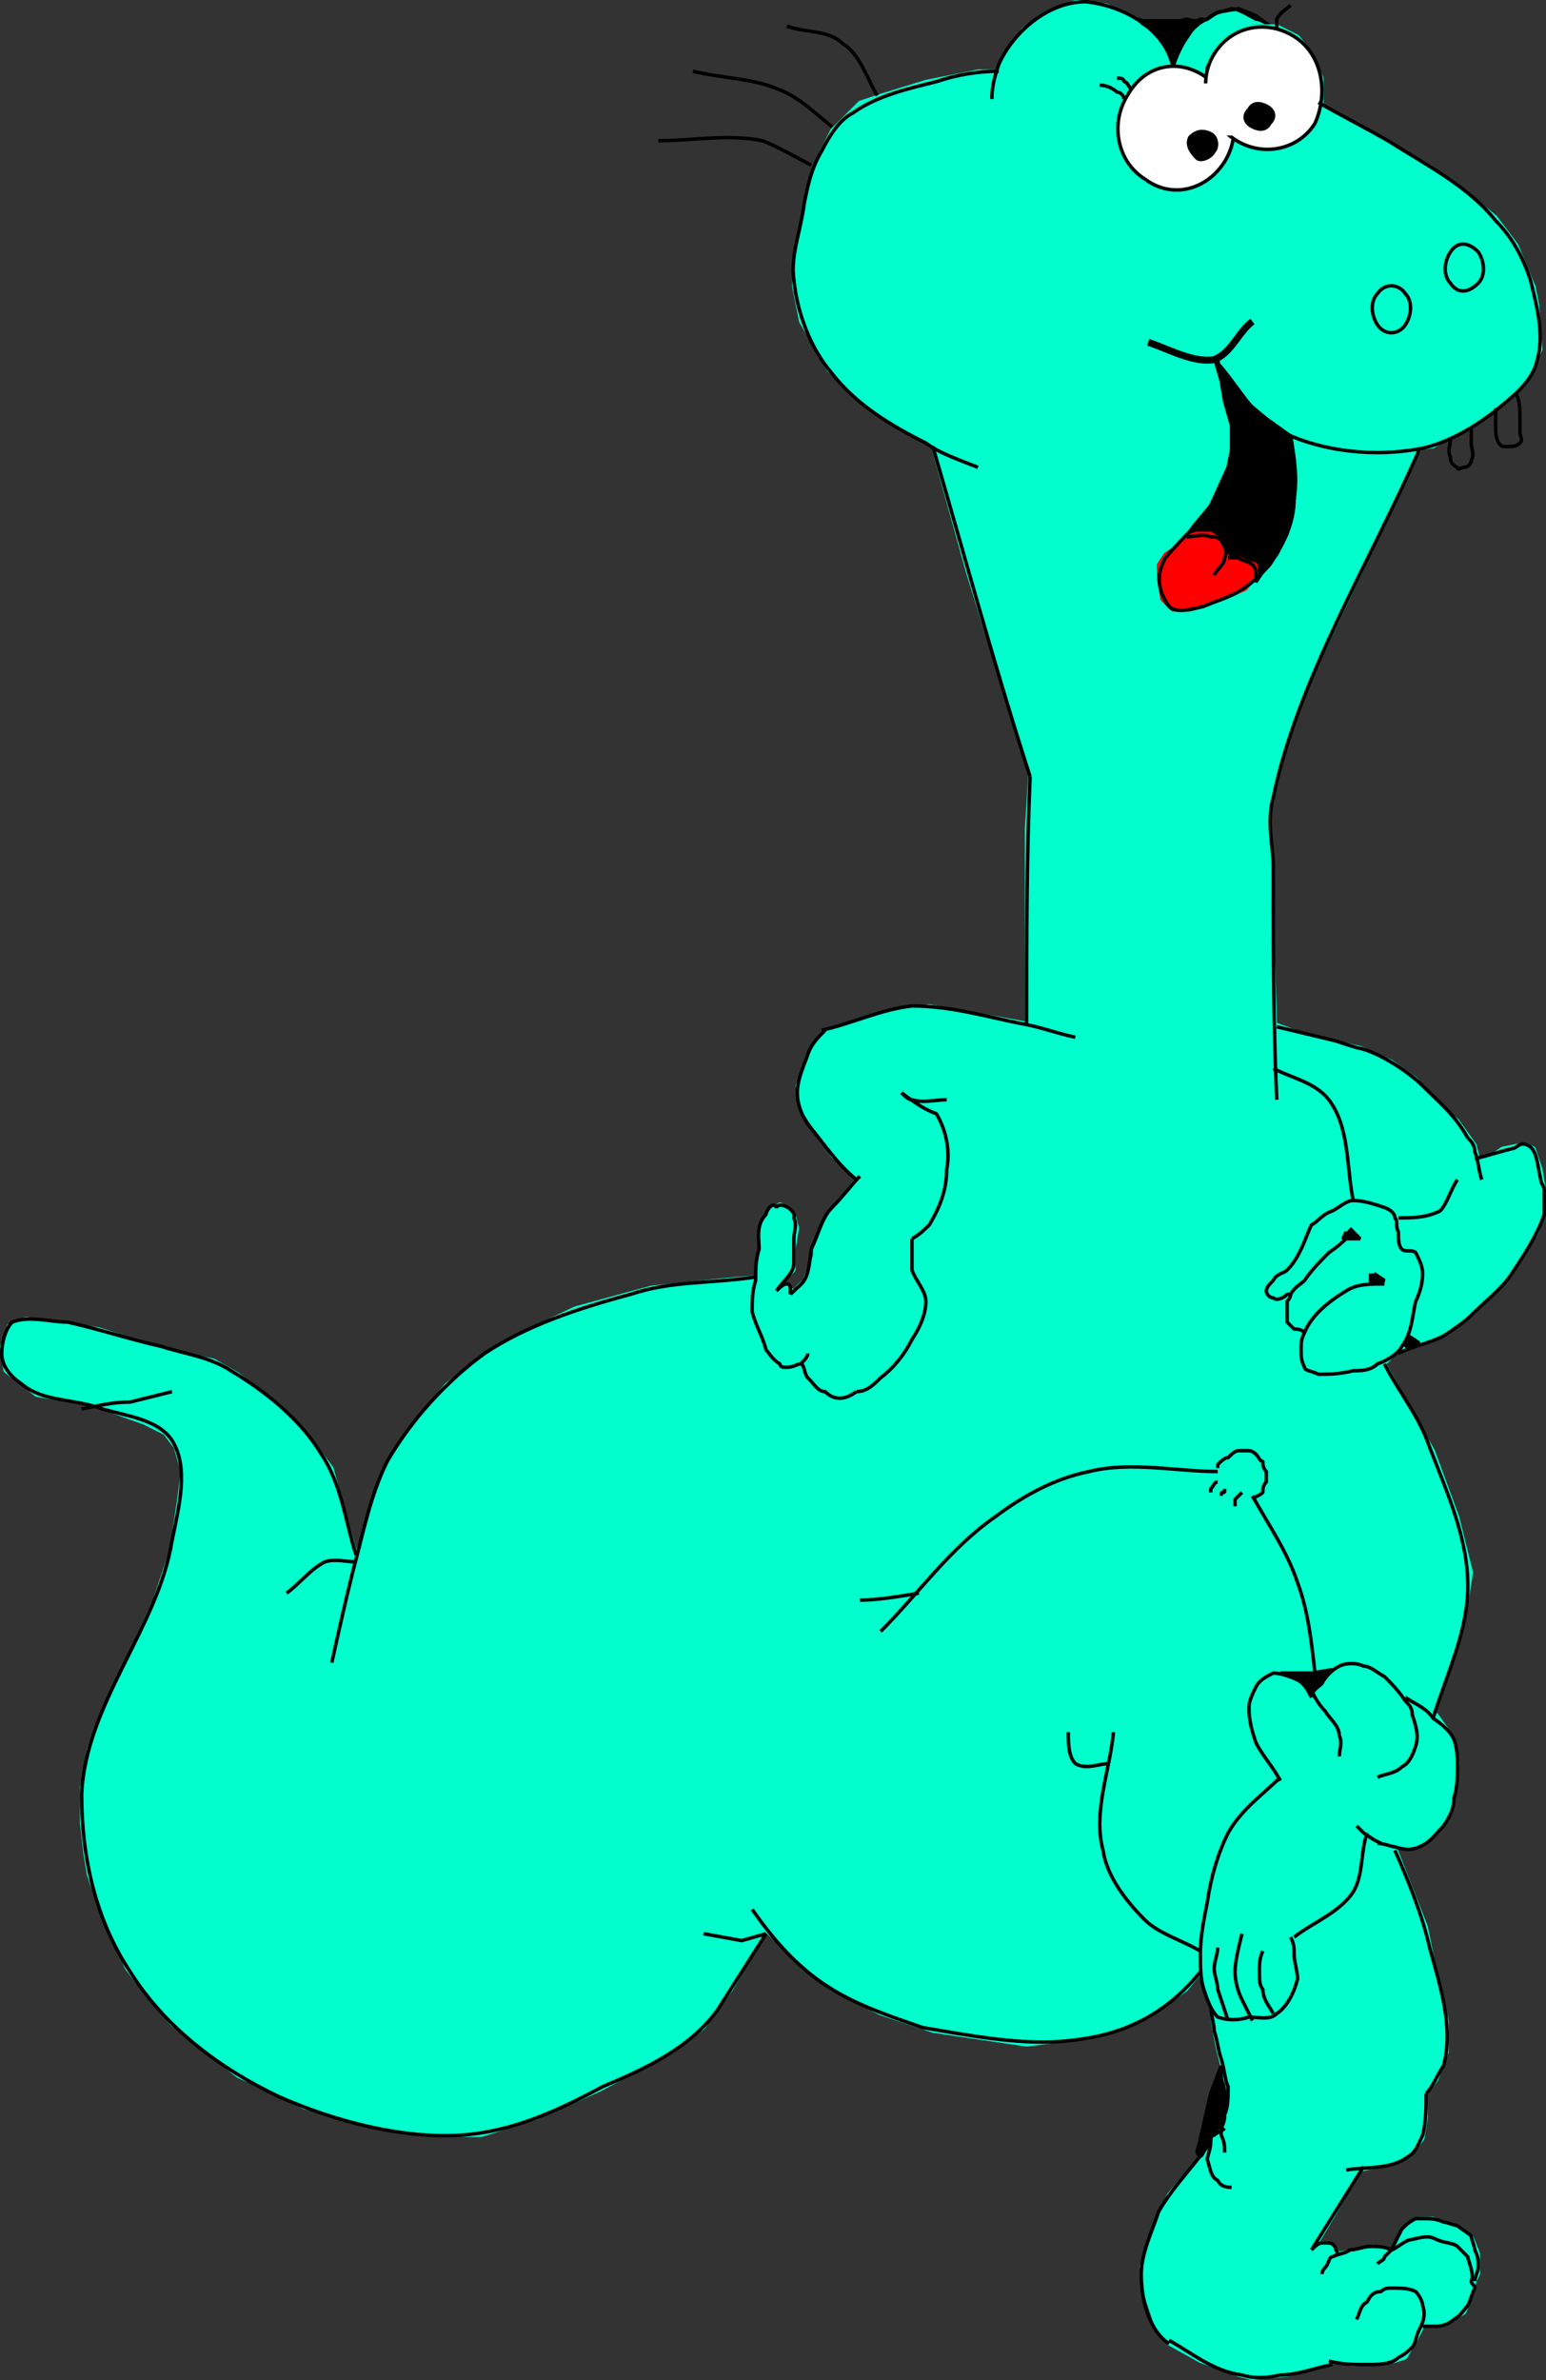 <svg xmlns="http://www.w3.org/2000/svg" width="445" height="684.997" version="1.2"><rect width="100%" height="100%" fill="#333333" stroke="none"/><g fill="none" fill-rule="evenodd" stroke="#000" stroke-linejoin="bevel" font-family="'Sans Serif'" font-size="12.5" font-weight="400"><path fill="#00ffcd" d="m365.5 7.5-4-3-5-2-6 1-3 2-3 1-2 3-2 3-2 3-1 4h3l4 1 3 2v-3l2-4 3-3 4-3 4-2h4" vector-effect="non-scaling-stroke"/><path d="M365.5 7.5c-1-1-3-2-4-2-2-1-5-3-7-3-3 1-5 1-7 3-3 1-5 4-7 6-1 3-2 5-3 8" vector-effect="non-scaling-stroke"/><path fill="#00ffcd" stroke="#00ffcd" d="m253.5 27.5 13-4 15-3h6l2-5 5-7 7-5 8-3h2l7 1 7 3 8 6 3 6 1 3h4l4 1 2 2 2-6 4-6 6-3h8l6 3 4 5 3 7v8l22 12 17 11 11 9 6 8 5 12 1 5 1 13-4 9-11 10-16 9-14 2-12-1 13 1 9-1-23 48-8 17-7 18-2 8-3 13v8l1 34 1 33 6 2 6 3 4 4 3 7 1 8 1 8 1 5-5 2-5 3-4 6-3 7-3 3-4 3-1 3 3 2 4-2-1 5 1 4 4 2-2 6 2 4 5 2 10-1 8-2 14 25 7 19 4 16-2 13-5 15-4 13-8-5-9-9-5-1-5 1-6 4-6-1-6-1-4 2-4 5 1 11 8 12-12 12-5 7-4 13-2 18v6l-4 5-11 8-14 5-13 2-8 1-27-4-12-4-3-1-14-7-9-7-10-10-10 17-8 11-9 7-21 11-18 8-16 5h-10l-13-1-13-3-15-4-10-5-9-4-19-15-7-8-6-8-8-18-3-9-1-6-1-9v-10l2-11 2-6 5-11 7-15 5-11 4-12 1-4 2-13 1-8-2-7-3-4-6-3-14-5-17-3-9-7-1-7 2-6 5-2 9 1 12 2 19 6 14 3 7 4 13 10 8 9 6 8 7 25 3-8 2-9 3-7 7-12 11-13 13-10 5-3 19-9 22-6 19-2 11-1 2-15 2-4 3-2 2 1 2 2 1 4-1 6v6l-4 4 2 1 2 1 3-3 3-7v-4l3-7 4-5 5-6-7-7-3-5-6-9-1-6 3-9 5-7 20-6 10-1 28 5v-56l1-16-4-12-2-7-12-39-10-36-18-11-12-11-8-14-2-10v-8l4-19 2-8 5-10 8-8 6-2m140 501 4 2 4 1 9 23 3 15 3 12v9l-3 8-3 4v7l-1 6-3 4-5 3-5 1-5 1-7 12-6 10 2-1h2l2 2 1 1 10-2 5 1 2-3 3-4 3-2h4l6 2 5 3 2 5v6l-1 2-1 4-2 5-5 3-7 1-2 4-3 5-3 1-12 1-6-1-5 2-8 2-10 1-4-1-11-4-9-5-2-2-2-4-3-9-1-7 2-7 2-6 4-8 5-6 5-6 1-2 2-4 2-1 1-3 1-6-1-6-2-8-1-5-1-7 4 4h10l4-2 4-4 3-5-1-8-1-5 4-2 8-5 6-6 2-7 2-9" vector-effect="non-scaling-stroke"/><path fill="#00ffcd" stroke="#00ffcd" d="m377.5 487.5-3-4-4-1-4-1-4 2-2 4-1 7 2 6 5 9 2 3-9 8-5 5-3 7-3 8-3 16-1 9 4 12 4 4 10-1h4l4-4 2-4 1-5-1-4-1-6 16-11 3-5 1-4v-5l2-5 5 3 6 1 5-1 7-7 2-7 1-9-1-7-5-7-7-4-3-1-5-6-5-3h-7l-6 4-3 4m-11-193 8 3 8 2 9 2 9 4 7 5 5 6 7 6 5 7 1 4 4-1 3-2 5-1h2l2 1 2 6 1 6v5l-2 7-3 5-5 7-8 9-6 5-5 4-10 3-4 2-3 3-5 2-7 1h-6l-4-1-2-3 1-6v-2l-2-1-2-2-1-3 1-3v-2l-3 1-3-1v-2l1-3 3-1 3-2 2-4 1-4 2-4 5-4 5-2 2-1-1-7-1-9-1-6-3-6-5-5-7-3-5-2 1-12" vector-effect="non-scaling-stroke"/><path fill="#000" d="m349.5 103.5 4 5 5 7 6 5 7 5 1 7v11l-2 10-3 6-4 5-2 3v-4l-1-1-3-1-4-1-1-2-2-3-4-2-5 1 2-3 5-6 5-11 1-5v-7l-2-7-2-12" vector-effect="non-scaling-stroke"/><path fill="red" stroke="red" d="m341.5 154.5 3-1h4l3 2 1 2v1l1 2h3l2 1 3 1v3l-3 4-7 3-9 3h-5l-3-3-1-6v-4l2-3 3-2 3-3" vector-effect="non-scaling-stroke"/><path fill="#fff" d="M352.5 46.5c-5 8-15 11-23 5-8-5-10-16-5-24 5-9 15-11 23-5 8 5 10 16 5 24"/><path fill="#fff" d="M378.5 35.5c-5 8-16 10-24 4-7-5-10-16-5-24s15-10 23-5 10 16 6 25"/><path fill="#fff" stroke="#fff" d="M338.5 24.5h12l7 14h-8l-11-14" vector-effect="non-scaling-stroke"/><path fill="#000" d="M349.5 43.5c-1 2-4 3-5 2-2-2-3-4-2-6 2-2 4-2 6-1s2 4 1 5m16-8c-1 2-3 2-5 1s-3-3-1-5c1-2 3-2 5-1s3 3 1 5" vector-effect="non-scaling-stroke"/><path d="M367.5 8.5v-3c1-2 3-3 4-4m-46 24c-1-1-1-2-2-2 0-1-1-1-2-1m2 6c0-1-1-2-2-2-1-1-3-2-5-2" vector-effect="non-scaling-stroke"/><path d="M337.5 18.5c-3-11-15-17-25-18-11 0-21 9-25 18-1 3-2 6-2 10"/><path fill="#000" d="M327.5 5.5c3 1 5 2 8 2 3 1 7 0 10-2h1" vector-effect="non-scaling-stroke"/><path fill="#000" d="m344.5 6.5-3 4-2 4-2 4-1-3-2-4-3-3-3-2 6 1 7-2 4 1" vector-effect="non-scaling-stroke"/><path d="M379.5 29.5c7 4 13 7 20 11 11 7 23 13 31 23 5 5 8 11 10 17 2 8 4 16 2 23-1 5-5 9-10 13-7 6-17 12-26 13-13 2-28 0-39-6-8-5-12-14-18-20"/><path stroke-width="2" d="M330.5 98.5c6 2 13 6 19 5 5-2 7-8 11-11"/><path d="M425.5 81.5c-3 3-6 3-8 0-2-2-2-6 0-9s5-3 8 0c2 3 2 7 0 9m-21 12c-2 3-6 3-8 0s-2-7 0-9c2-3 6-3 8 0 2 2 2 6 0 9" vector-effect="non-scaling-stroke"/><path d="M408.5 129.5c-14 32-35 66-42 100-2 7 0 14 0 20 0 23 0 45 1 67m-80-296c-6 0-12 1-18 3-8 2-17 4-24 9-4 2-7 7-9 11-3 5-4 10-5 15-1 8-4 15-3 22 1 10 5 20 11 27 7 9 17 15 27 20 4 3 10 5 15 7"/><path d="M268.5 128.5c9 31 18 64 28 95m0 0c-1 23-1 47-1 71m54-192c2 8 6 18 6 25-1 6-4 12-7 18-4 6-8 9-13 15-3 5-2 10 1 14 2 2 6 1 10 0 7-3 11-3 19-12 4-6 7-12 7-19 1-6 0-12-1-18"/><path d="M341.5 154.5c2 0 5-1 7 0 1 0 2 0 3 1 1 2 2 3 1 5 0 2-2 3-3 5m4-5h3c1 1 3 1 4 2s1 2 1 4"/><path d="M252.5 27.5c-3-5-5-12-10-15-4-4-11-3-16-5m13 29c-5-4-10-9-16-11-7-3-16-3-24-5m34 27c-4-2-9-5-14-7-10-2-20 0-30 0" vector-effect="non-scaling-stroke"/><path d="M366.5 307.5c6 3 12 4 16 9 6 8 5 19 7 29m-22-50c25 6 13 3 23 6 6 1 15 7 19 11 5 5 9 8 13 15m-24 20c-3-1-6-2-9-2-2 0-4 2-6 3-3 1-4 3-6 4-1 2-2 5-3 7s-2 4-4 6c-1 1-3 1-4 3-1 1-2 2-2 3s1 2 2 2c1 1 3 0 4-1h1"/><path d="M389.5 354.5c-2 2-4 4-7 6-2 2-5 5-7 8-1 1-3 2-4 4 0 1-1 2-1 2v6l2 2c1 0 2 0 3 1"/><path fill="#000" d="m388.5 353.5 3 3h-5l1-2" vector-effect="non-scaling-stroke"/><path d="M398.5 369.5c-4 0-8 0-11 2-5 3-10 7-12 12-1 2-1 3-1 5s0 3 1 5c0 1 2 1 4 2 3 0 6 0 10-1 2 0 5 0 7-2 3-1 6-3 7-5 3-4 3-9 4-13 1-2 2-5 2-8 0-2-1-4-2-6-1-1-3 0-4-1s-1-3-1-5c-1-2 0-3-1-4 0-2-3-3-3-3m4 3c4 0 8 0 12-2 2-2 3-6 5-9m3-12c1 1 2 2 2 4 1 2 1 5 2 8"/><path d="M424.5 333.5c4-1 7-2 11-3 1 0 2-2 4-1 3 1 3 6 4 10 0 1 1 2 1 3v7c-2 6-6 12-10 18-3 4-7 7-11 11-2 2-5 4-8 6-4 2-9 3-13 5"/><path fill="#000" d="m395.5 366.5 3 2-4 1v-3m11 18 3 2-4 1 1-3" vector-effect="non-scaling-stroke"/><path d="M398.5 392.5c4 8 10 15 13 24 5 13 11 26 11 40 0 13-6 25-10 38"/><path d="M404.5 488.5c3 2 6 3 8 6 3 2 5 4 6 6 1 3 1 5 1 8s0 6-1 9c0 3-1 5-3 8-2 2-4 5-7 6-2 1-4 1-7 0-1 0-3-1-5-1"/><path d="M396.5 511.5c2-1 5-1 7-3 2-1 3-3 4-6s0-6-1-9c0-2-1-3-2-4-2-3-4-5-6-7-2-1-4-3-6-3-2-1-5-1-7 0s-4 3-5 5c-1 1-3 2-3 4m20 42-2-1-3-2-2-2"/><path d="M393.5 527.5c-2 6-1 12-4 17-4 6-12 9-17 13"/><path d="M371.5 557.5c1 2 1 3 1 5s1 5 1 7c-1 4-3 8-6 10-2 2-5 1-8 1-3 1-6 1-9 0-2-2-3-5-4-8s-1-7-1-10c0-5 1-10 2-15 1-7 3-14 6-20 4-7 10-11 15-16m9-25c1 2 2 4 4 6 1 2 4 4 4 7 1 2 0 4 0 6"/><path d="M377.5 488.5c-1-2-2-4-4-5s-5-2-7-2c-2 1-4 2-5 4s-2 4-2 6c0 4 1 7 2 10 2 4 5 7 7 11"/><path fill="#000" d="M368.5 481.5h9l6-1-4 4-2 3-2-3-3-2-4-1" vector-effect="non-scaling-stroke"/><path d="M378.5 481.5c-1-9-2-18-5-26-3-9-8-16-13-25"/><path d="M360.5 431.5c1-1 2-1 3-2 0-1 0-2 1-3v-3c-1-1-1-2-1-3-1 0-1-1-2-2 0 0-1-1-2-1h-3c-1 0-2 1-3 2-1 0-2 1-3 2v1m0 4c-1 0-1 1-2 2v1m4-1v1c-1 0-1 0-1 1m6-1-2 2v2m-5-10c-12 0-25-3-37 0-10 2-19 7-27 13-13 9-22 22-33 33"/><path d="M264.5 458.5c-6 1-12 2-17 2m98 101c-5-3-12-5-16-9-6-6-11-13-12-20-3-11 2-23 3-34"/><path d="M307.5 498.5c0 3 0 7 2 9 3 2 7 0 10 0m82 25c4 9 8 19 10 28 3 11 7 23 4 34-2 3-3 6-5 8m-57-21-3-9c0-2-1-4-1-6s1-4 1-6m10 21-3-6c-1-2-2-5-2-8s1-7 2-11m9 23c-1-2-3-4-3-7-1-1-1-3-1-5s0-4 1-6m47 41c0 4 0 8-1 12-1 2-2 5-4 6-5 4-12 3-18 4m5-1-15 24m0 0c1-1 2-2 3-2h2c1 0 2 1 2 2 1 1 0 1 0 2"/><path d="M380.5 654.5c0-1 1-2 1-2 1-1 1-3 2-3 2-1 4-1 5-2 2 0 4-1 6-1s4 0 6 1m-4 4c1-1 2-1 2-2l2-2c1 0 4-3 6-3 4-1 5-1 7 0s5 1 6 2l3 3c0 1 2 5 1 7 0 1 1 1 1 2-1 2-1 3-2 5-1 1-2 3-4 4-1 1-3 2-5 2h-4"/><path d="M390.5 667.5c1-2 1-4 3-5 1-2 2-3 4-3 1-1 2-1 3-1 3 0 5 0 7 1 1 1 2 3 2 4 1 3 0 5-1 7s-1 4-2 5-2 2-4 3c-2 2-6 2-9 2-4 0-7 0-11-1m42-23c0-1 1-3 1-4 0-2 0-3-1-5 0-1-1-3-1-4-1-1-3-2-4-3-1 0-3-1-4-1-2-1-4-1-6-1h-2c-2 1-3 2-4 3l-3 6m-17 33c-5 1-10 3-15 3-4 1-8 1-11 0-8-1-14-6-21-10"/><path d="M336.5 674.5c-6-4-8-13-8-20 0-6 3-12 5-18 4-7 10-13 15-20"/><path d="M348.5 616.5c0 2-1 4-1 5 1 3 1 5 3 6 1 2 3 2 4 2m-6-13c0-1 0-2 1-2 1-1 2-1 3-2"/><path d="M351.5 612.5v2c1 2 1 3 1 5m-1-7c1-2 1-3 1-4 1-2 1-5 1-8-1-2-1-5-2-8s-1-5-2-8c0-2-1-5-1-7"/><path fill="#000" d="M351.5 594.5c-1 3-2 5-3 8-1 4-2 9-3 13 0 2-2 4 0 5 1 0 1-3 2-4 0 0 1-1 1-2l2-2s1 0 1-1c1-1 1-3 1-5v-3c0-2 0-3-1-5v-4"/><path d="M345.5 567.5c-13 16-28 19-40 20-13 1-28-2-40-4-20-7-33-11-49-34m4 7-7 2-11-2"/><path d="m220.5 556.5-14 22c-8 11-21 17-33 22-13 7-26 13-41 14-17 1-36-4-52-11-17-8-33-20-43-36-10-15-14-33-14-51 1-26 22-48 26-73 2-10 5-21 0-29-4-6-13-7-20-9-8-3-17-2-23-7-3-2-6-5-6-9 0-3 1-7 3-9 5-2 11 0 16 0 9 2 18 5 27 7 6 2 14 3 20 7 10 6 20 14 26 24 6 9 7 20 10 29"/><path d="M23.5 405.5c5-1 9-2 14-2l12-3m53 49c-3 0-6-1-9 0-4 2-7 6-11 9"/><path d="M217.5 367.5c-13 2-24 1-36 5-15 4-30 9-42 17-11 8-21 19-28 31-5 10-7 21-10 32-2 8-4 17-6 26m214-180c-5-1-10-3-16-4-10-2-20-5-31-5-9 1-17 5-26 7"/><path d="M237.5 296.5c-2 2-4 4-5 7s-3 7-3 11c0 3 1 6 3 9 5 6 8 11 14 16m1-1c-2 2-5 6-8 9s-4 8-6 12c-1 10-2 9-6 13m32-58c4 3 7 5 10 6 3 5 4 11 3 16 0 6-2 11-5 16-1 1-3 3-5 4m0 0v9c1 3 4 6 4 9 0 4-2 8-4 11-2 4-5 8-9 11-2 2-4 4-7 4m0 0c-4 3-7 2-9 0-2 0-3-2-5-4-1-1-1-4-2-4"/><path d="M259.5 314.5c1 1 2 2 3 2 3 1 7 0 10 0m-40 73c0 1-1 2-2 3-1 0-2 1-4 1-1 0-2 0-2-1-2-1-3-3-4-4-1-4-3-7-4-11 0-3 0-6 1-9 0-3 0-6 1-9 0-3-1-7 2-10 0-1 2-4 3-2 1-2 6 1 5 3 1 2 0 4 0 6v7c0 3-3 5-5 8"/><path d="M223.5 371.5c1-1 2-2 3-2s1 1 1 1v2m190-246c0 2-1 3 0 5 0 1 0 2 2 3 0 1 1 0 2 0s2-1 2-2c1-2 0-3 0-5v-4m7-6v5c0 2 0 5 2 6h2c1 0 2 0 3-1s0-2 0-3v-4c0-2 0-5-1-7"/></g></svg>
